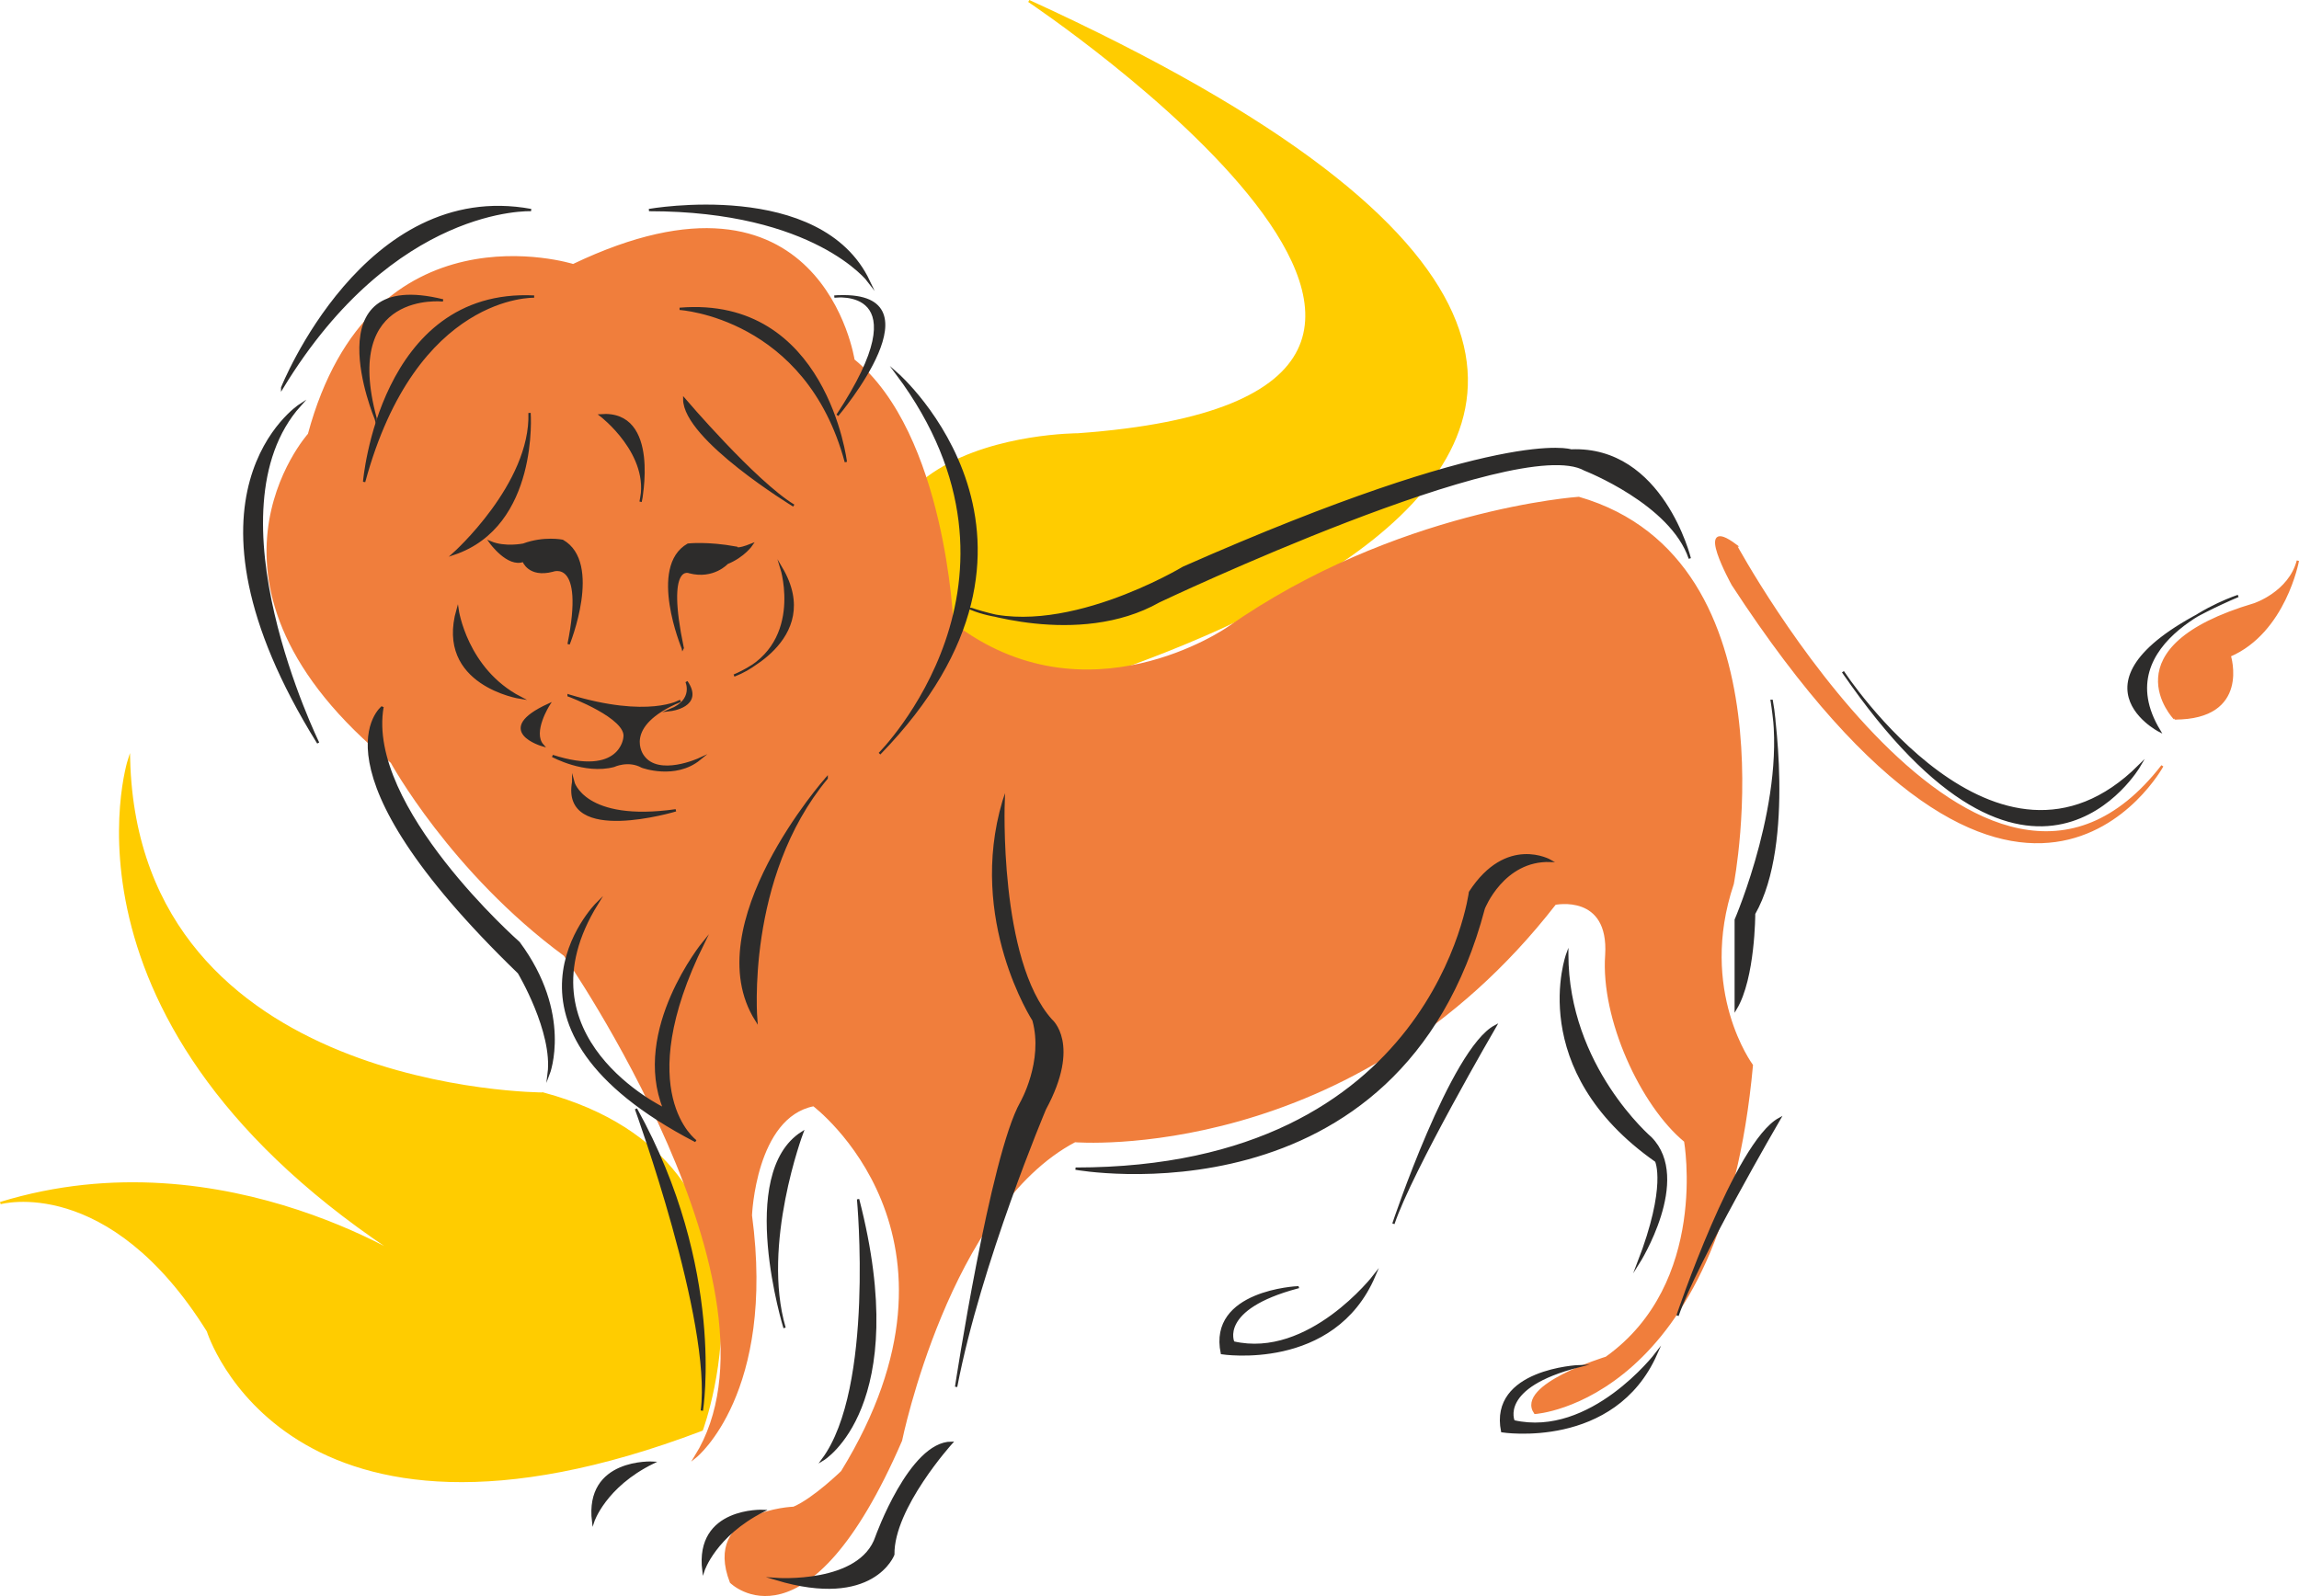 <svg height="200.117" viewBox="0 0 216.138 150.088" width="288.184" xmlns="http://www.w3.org/2000/svg"><path style="fill:#fc0;stroke:#fc0;stroke-width:.216;stroke-miterlimit:10.433" d="M240.686 445.785s-38.088 0-38.952-31.392c0 0-8.352 25.92 27.864 48.096 0 0-18.648-12.96-39.96-6.408 0 0 10.224-2.88 19.512 12.024 0 0 7.416 24.12 46.44 9.288 0 0 9.288-25.056-14.904-31.608zm37.296-34.992s105.624-23.256 8.352-67.752c0 0 55.512 37.08 4.608 40.752 0 0-30.6 0-12.96 27z" transform="translate(-189.606 -342.943)"/><path style="fill:#f07e3c;stroke:#f07e3c;stroke-width:.216;stroke-miterlimit:10.433" d="M243.494 367.88s-18.936-5.975-24.84 15.913c0 0-12.672 14.112 7.776 30.816 0 0 5.616 10.296 16.272 18.144 0 0 21.96 31.608 12.312 47.16 0 0 7.416-5.976 5.184-22.68 0 0 .36-9.288 5.904-10.368 0 0 16.344 12.24 2.664 34.488 0 0-2.664 2.592-4.536 3.384 0 0-8.496.288-5.904 6.984 0 0 7.128 7.128 15.984-13.32 0 0 4.464-21.888 16.344-28.152 0 0 26.136 2.16 45.144-22.32 0 0 5.184-1.08 4.824 4.824-.432 5.976 3.312 14.112 7.416 17.496 0 0 2.376 13.392-7.416 20.376 0 0-8.496 2.592-6.696 5.184 0 0 17.496-1.08 20.376-32.688 0 0-5.184-6.984-1.8-17.064 0 0 5.904-30.384-14.472-36.288 0 0-17.136 1.152-32.976 12.24 0 0-13.32 9.288-25.92-.432 0 0-.72-17.784-9.288-24.768 0 0-3.024-20.088-26.352-8.928z" transform="translate(-189.606 -342.943)"/><path style="fill:#2d2c2b;stroke:#2d2c2b;stroke-width:.216;stroke-miterlimit:10.433" d="M280.934 400.209s10.008 3.6 17.64-.72c0 0 33.696-15.984 40.032-12.384 0 0 8.136 3.168 9.864 8.352 0 0-2.592-10.512-11.16-10.152 0 0-6.408-2.232-36.432 11.016 0 0-11.808 7.128-19.944 3.888zm75.24 8.64s2.16 13.32-1.656 20.016c0 0 0 6.048-1.728 8.928v-8.352s5.04-11.664 3.384-20.592zm6.696-2.736s14.472 22.176 27.864 8.856c0 0-10.008 17.208-27.864-8.856zm-27.504 17.784s-4.104-2.376-7.56 2.952c0 0-3.312 25.992-37.08 25.992 0 0 30.456 5.544 38.376-24.48 0 0 1.8-4.608 6.264-4.464zm1.584 8.783s-3.96 10.8 8.352 19.44c0 0 1.152 2.305-1.656 9.577 0 0 4.968-7.848 1.152-11.736 0 0-7.848-6.696-7.848-17.28zM216.134 379.4s7.776-19.583 23.4-16.703c0 0-12.888-.576-23.4 16.704zm1.656 1.657s-12.816 8.352 1.728 31.752c0 0-10.656-21.744-1.728-31.752zm7.776 28.368s-7.272 5.544 12.816 24.984c0 0 3.312 5.544 2.808 9.504 0 0 2.16-5.616-2.808-12.312 0 0-14.472-12.744-12.816-22.176zm25.056-46.728s16.128-2.88 20.664 6.696c0 0-5.04-6.696-20.664-6.696z" transform="translate(-189.606 -342.943)"/><path style="fill:#2d2c2b;stroke:#2d2c2b;stroke-width:.216;stroke-miterlimit:10.433" d="M273.95 378.105s17.856 15.624-1.656 35.712c0 0 16.2-16.2 1.656-35.712zm-6.624 38.015s-12.24 13.825-6.624 22.753c0 0-1.152-13.392 6.624-22.752zm70.704 55.297s-8.352.36-7.2 6.12c0 0 10.512 1.656 14.472-7.272 0 0-6.12 7.992-13.392 6.336 0 0-1.512-3.24 6.12-5.184zM311.606 464s-8.352.36-7.128 6.193c0 0 10.512 1.656 14.328-7.272 0 0-6.12 7.92-13.248 6.264 0 0-1.512-3.168 6.048-5.184zm-62.208-16.775s7.272 20.016 6.192 28.368c0 0 2.16-13.32-6.192-28.368zm-5.904-30.745s1.008 3.889 9.648 2.665c0 0-10.728 3.24-9.648-2.664zm26.784 39.24s1.656 17.785-3.312 24.48c0 0 8.352-4.967 3.312-24.48zm13.68-37.44s-.576 14.977 4.464 20.593c0 0 2.736 2.232-.576 8.352 0 0-6.12 14.472-8.352 26.136 0 0 3.312-21.744 6.12-26.712 0 0 2.232-3.888 1.152-7.776 0 0-6.12-9.432-2.808-20.592zm-4.896 60.337s-5.544 6.12-5.472 10.512c0 0-1.872 5.04-11.016 2.304 0 0 7.92.576 9.432-3.96 0 0 3.168-8.856 7.056-8.856zm-15.696-10.8s-4.464-14.472 1.656-18.36c0 0-3.96 10.512-1.656 18.36zm-20.304-59.472s5.616 2.088 5.256 3.96c0 0-.288 3.816-6.768 1.728 0 0 3.024 1.656 5.76.936 0 0 1.368-.648 2.664.072 0 0 3.096 1.152 5.4-.72 0 0-3.888 1.8-5.328-.288 0 0-2.16-2.808 3.528-5.184 0 0-2.952 1.8-10.512-.504zm0-4.825s3.096-7.631-.576-9.72c0 0-1.728-.36-3.672.36 0 0-1.728.36-3.096-.215 0 0 1.656 2.304 3.096 1.728 0 0 .504 1.512 2.736.936 0 0 3.168-1.296 1.512 6.912zm10.728.36s-3.168-7.631.504-9.72c0 0 1.8-.215 4.536.289 0 0 0 .288 1.44-.288 0 0-.72 1.08-2.304 1.728 0 0-1.296 1.44-3.528.864 0 0-2.376-1.08-.648 7.128zm-14.4-22.103s.792 10.584-7.128 13.248c0 0 7.344-6.552 7.128-13.248zm19.224 24.696s8.424-3.312 4.464-10.08c0 0 2.304 7.416-4.464 10.08zm-25.992-6.193s.792 5.617 5.904 8.28c0 0-7.92-1.223-5.904-8.28zm7.992 12.745s-4.752-1.368.576-3.816c0 0-1.656 2.592-.576 3.816z" transform="translate(-189.606 -342.943)"/><path style="fill:#2d2c2b;stroke:#2d2c2b;stroke-width:.216;stroke-miterlimit:10.433" d="M254.15 407.049s.792 1.728-1.512 2.664c0 0 3.096-.36 1.512-2.664zm-8.064-25.056s4.824 3.672 3.744 8.136c0 0 1.8-8.568-3.744-8.136zm18.144 8.496s-10.296-6.264-10.296-10.008c0 0 6.624 7.776 10.296 10.008zm4.104-8.496s10.08-11.88-.288-11.16c0 0 8.424-1.152.288 11.16zm-43.416.287s-5.904-14.111 6.336-11.087c0 0-9.648-1.08-6.336 11.088z" transform="translate(-189.606 -342.943)"/><path style="fill:#2d2c2b;stroke:#2d2c2b;stroke-width:.216;stroke-miterlimit:10.433" d="M223.838 388.257s1.512-18.144 15.984-17.424c0 0-11.16-.36-15.984 17.424zm29.664-16.272s11.952.72 15.624 14.4c0 0-1.872-15.552-15.624-14.4zm7.848 113.04s-6.336-.288-5.616 5.616c0 0 1.08-3.312 5.616-5.616zm-10.368-4.536s-6.336-.36-5.616 5.544c0 0 1.08-3.312 5.616-5.544zm69.624-22.464s5.472-16.416 9.576-18.576c0 0-7.92 13.608-9.576 18.576zm26.712 8.64s5.472-16.272 9.576-18.504c0 0-7.92 13.608-9.576 18.504zm-101.592-38.736s-11.52 11.52 9.288 22.32c0 0-6.264-4.536.72-18.648 0 0-6.696 8.208-3.672 15.624 0 0-14.112-6.696-6.336-19.296z" transform="translate(-189.606 -342.943)"/><path style="fill:#f07e3c;stroke:#f07e3c;stroke-width:.216;stroke-miterlimit:10.433" d="M352.79 394.233s23.112 42.624 40.104 20.736c0 0-13.32 24.48-40.392-17.064 0 0-3.672-6.624.288-3.672zm41.256 16.272s-6.336-6.624 7.488-10.728c0 0 3.312-1.08 4.104-4.104 0 0-1.224 6.696-6.408 8.928 0 0 1.872 5.904-5.184 5.904z" transform="translate(-189.606 -342.943)"/><path style="fill:#2d2c2b;stroke:#2d2c2b;stroke-width:.216;stroke-miterlimit:10.433" d="M392.606 411.657s-10.08-5.184 7.416-12.672c0 0-12.6 4.104-7.416 12.672z" transform="translate(-189.606 -342.943)"/></svg>
